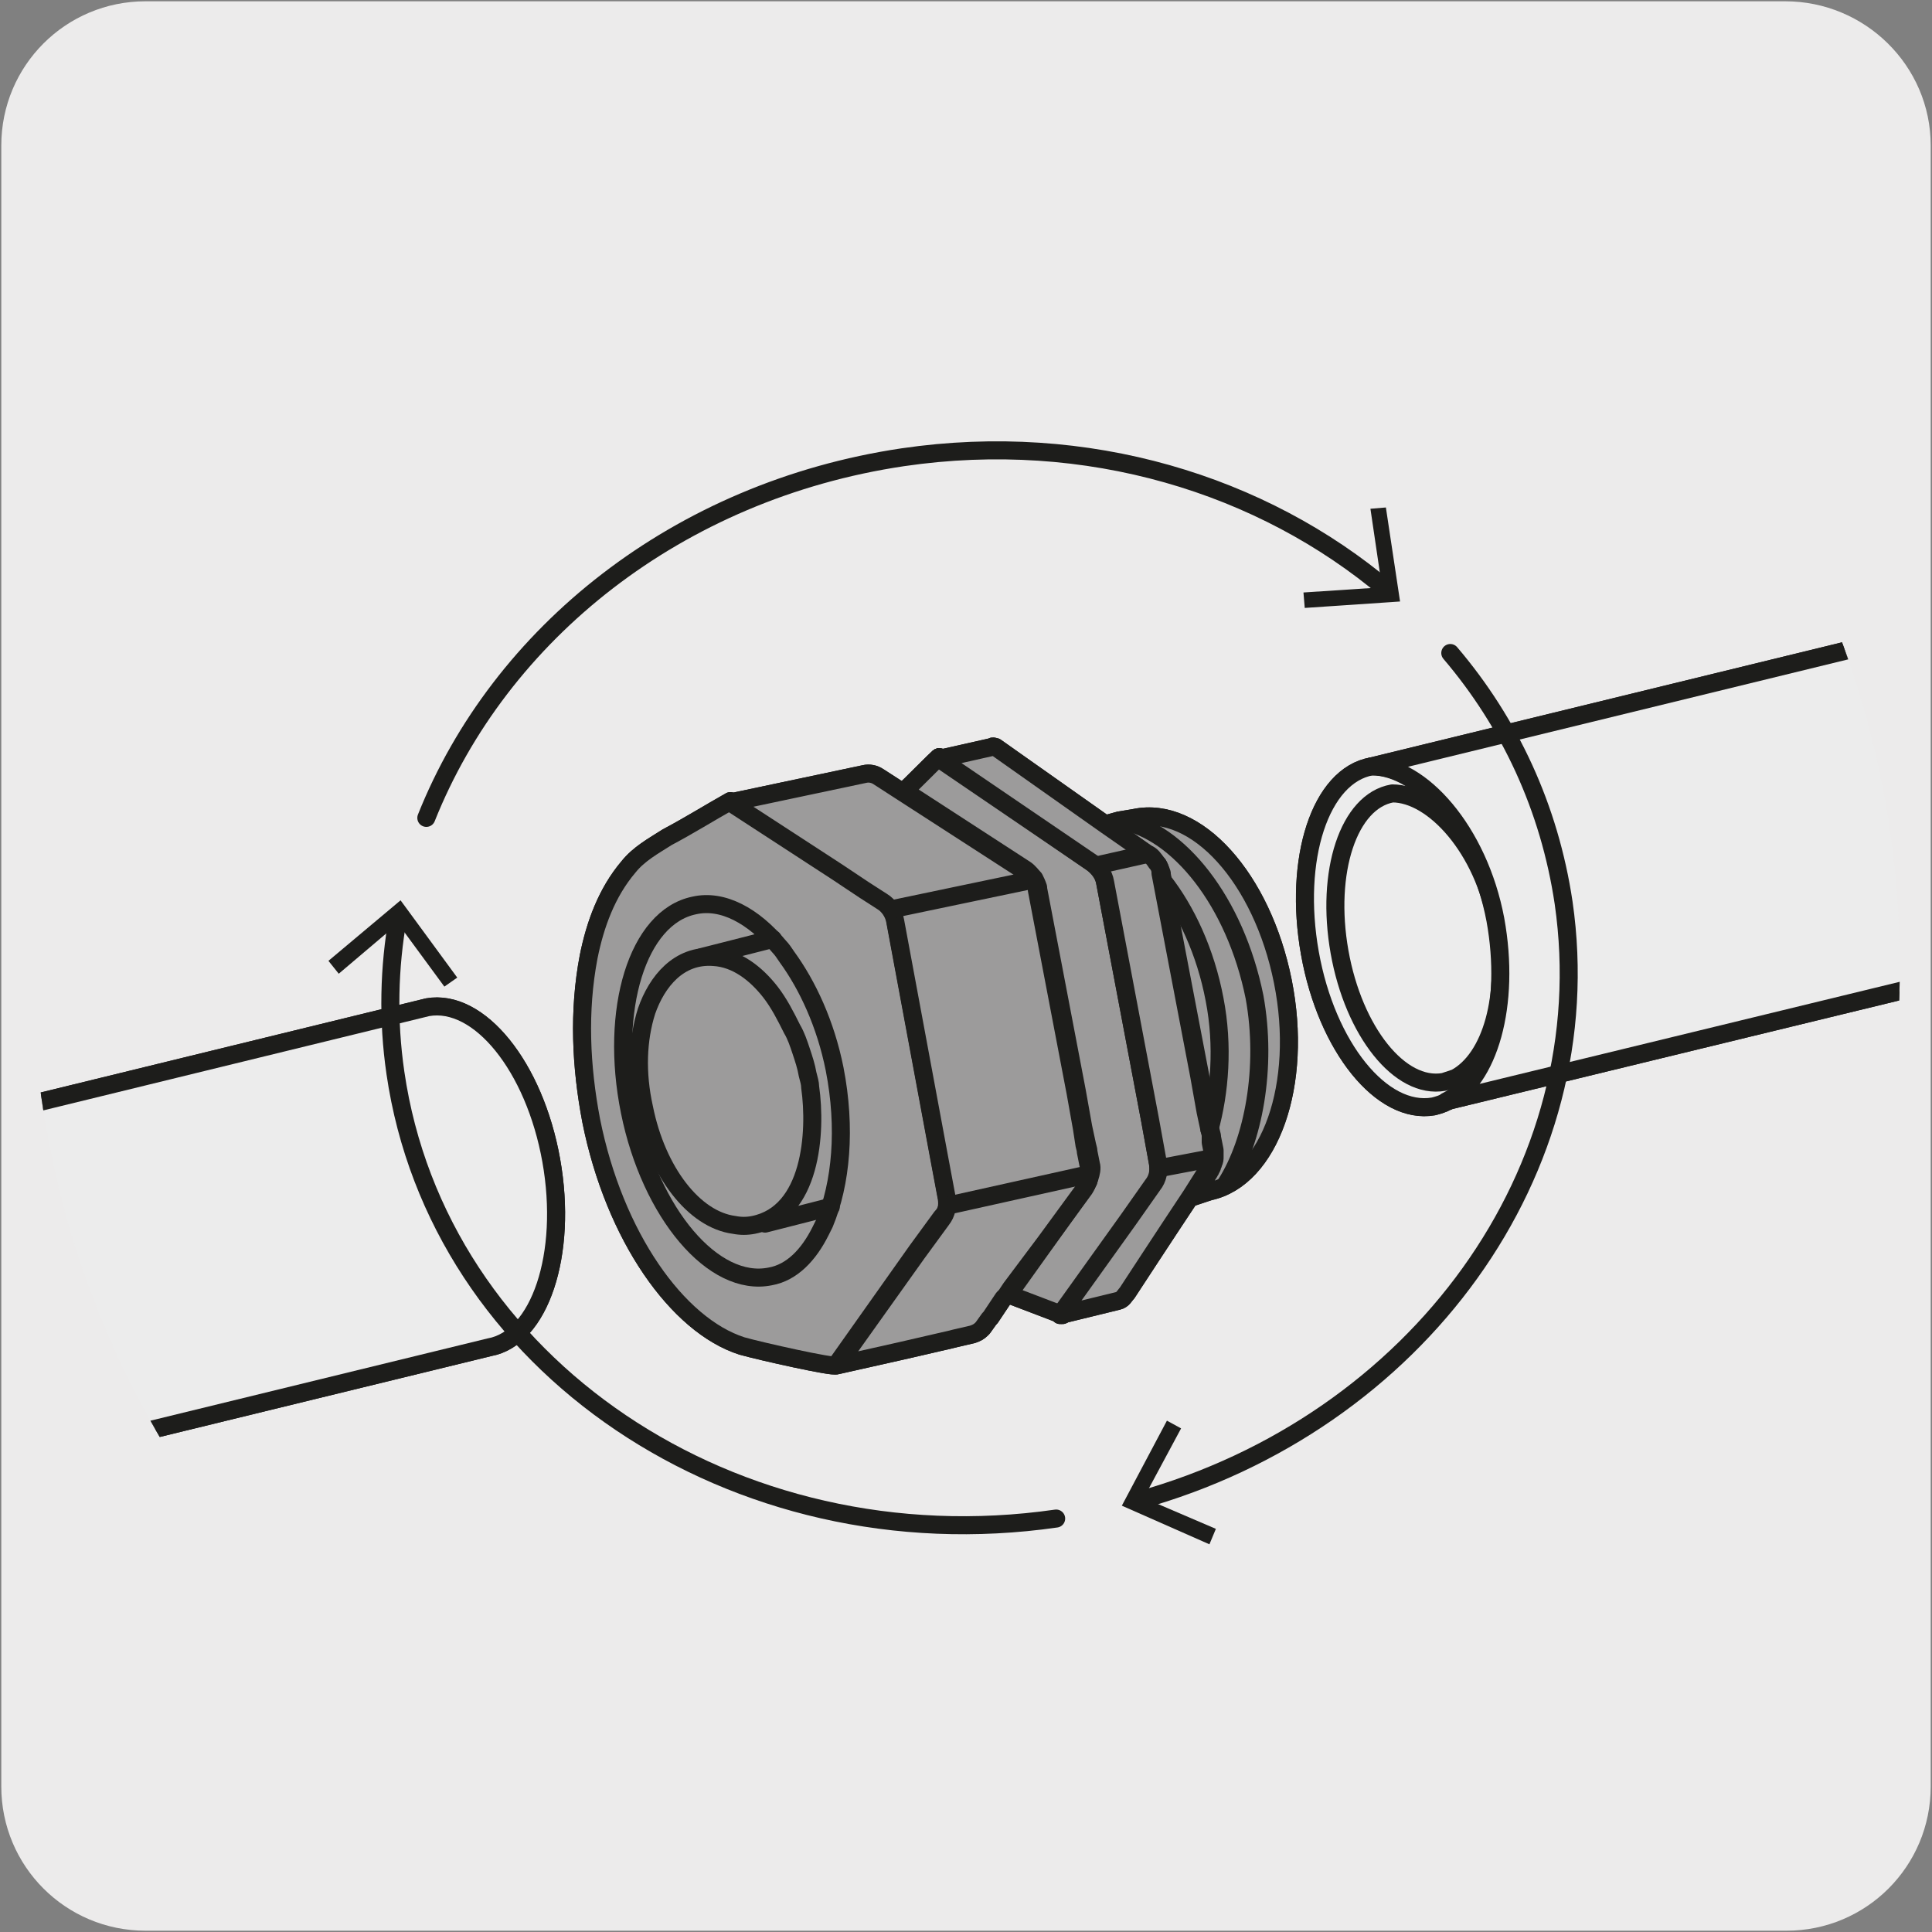 <?xml version="1.0" encoding="utf-8"?>
<!-- Generator: Adobe Illustrator 27.7.0, SVG Export Plug-In . SVG Version: 6.00 Build 0)  -->
<svg version="1.1" xmlns="http://www.w3.org/2000/svg" xmlns:xlink="http://www.w3.org/1999/xlink" x="0px" y="0px"
	 viewBox="0 0 150 150" style="enable-background:new 0 0 150 150;" xml:space="preserve">
<rect x="0" y="0" width="150" height="150" fill="#808080" stroke="none"/>
<style type="text/css">
	.st0{fill:#ECEBEB;}
	
		.st1{clip-path:url(#SVGID_00000139263005989113577670000017939300931811323810_);fill:none;stroke:#1D1D1B;stroke-width:1.4;stroke-linecap:round;stroke-linejoin:round;stroke-miterlimit:10;}
	.st2{clip-path:url(#SVGID_00000139263005989113577670000017939300931811323810_);fill:#9C9B9B;}
	.st3{clip-path:url(#SVGID_00000139263005989113577670000017939300931811323810_);fill:#ECECEC;}
	
		.st4{clip-path:url(#SVGID_00000139263005989113577670000017939300931811323810_);fill:none;stroke:#1D1D1B;stroke-width:1.4;stroke-linecap:round;stroke-linejoin:round;}
	.st5{clip-path:url(#SVGID_00000139263005989113577670000017939300931811323810_);fill:#1D1D1B;}
	.st6{display:none;}
	.st7{display:inline;}
	.st8{fill:#1D1D1B;}
</style>
<g id="Capa_1">
	<path class="st0" d="M11.3,0.1h127.3c6.2,0,11.3,5,11.3,11.2v0v127.4c0,6.2-5,11.2-11.2,11.2H11.3c-6.2,0-11.2-5-11.2-11.2V11.3
		C0.1,5.1,5.1,0.1,11.3,0.1z"/>
	<g>
		<defs>
			<path id="SVGID_1_" d="M2.5,75c0,40,32.5,72.5,72.5,72.5c40,0,72.5-32.5,72.5-72.5C147.5,35,115,2.5,75,2.5C35,2.5,2.5,35,2.5,75
				"/>
		</defs>
		<clipPath id="SVGID_00000026859211291099600640000001711954167521903253_">
			<use xlink:href="#SVGID_1_"  style="overflow:visible;"/>
		</clipPath>
		
			<path style="clip-path:url(#SVGID_00000026859211291099600640000001711954167521903253_);fill:none;stroke:#1D1D1B;stroke-width:1.4;stroke-linecap:round;stroke-linejoin:round;stroke-miterlimit:10;" d="
			M63.7,95.5c0.1-0.2,0.2-0.4,0.3-0.6C63.9,95.2,63.8,95.3,63.7,95.5z"/>
		<path style="clip-path:url(#SVGID_00000026859211291099600640000001711954167521903253_);fill:#9C9B9B;" d="M73.5,92.9l-0.6-3.2
			l-3.4-18.3c-0.1-0.6-0.5-1.1-1-1.5l-11.8-7.7c-1.6,0.9-3.2,1.9-4.9,2.8c-1.1,0.7-2.2,1.3-3,2.3c-1.7,2-2.6,4.5-3.1,7
			c-0.8,4.2-0.6,8.5,0.2,12.7c1.8,9,6.7,15.9,11.7,17.5c1.4,0.4,7.2,1.7,7.3,1.5l6.3-8.9l1.9-2.6C73.5,94.1,73.7,93.5,73.5,92.9"/>
		
			<path style="clip-path:url(#SVGID_00000026859211291099600640000001711954167521903253_);fill:none;stroke:#1D1D1B;stroke-width:1.4;stroke-linecap:round;stroke-linejoin:round;stroke-miterlimit:10;" d="
			M73.5,92.9l-0.6-3.2l-3.4-18.3c-0.1-0.6-0.5-1.1-1-1.5l-11.8-7.7c-1.6,0.9-3.2,1.9-4.9,2.8c-1.1,0.7-2.2,1.3-3,2.3
			c-1.7,2-2.6,4.5-3.1,7c-0.8,4.2-0.6,8.5,0.2,12.7c1.8,9,6.7,15.9,11.7,17.5c1.4,0.4,7.2,1.7,7.3,1.5l6.3-8.9l1.9-2.6
			C73.5,94.1,73.7,93.5,73.5,92.9z"/>
		<path style="clip-path:url(#SVGID_00000026859211291099600640000001711954167521903253_);fill:#9C9B9B;" d="M64.8,83
			c-0.7-3.5-2.1-6.5-3.7-8.7c-0.2-0.3-0.4-0.6-0.6-0.8c-2-2.4-4.4-3.7-6.6-3.2c-4.4,0.9-6.6,8.1-5,16c1.6,7.9,6.5,13.7,10.9,12.8
			c1.7-0.3,3-1.7,3.9-3.5c0.1-0.2,0.2-0.4,0.3-0.6C65.3,91.9,65.7,87.6,64.8,83"/>
		
			<path style="clip-path:url(#SVGID_00000026859211291099600640000001711954167521903253_);fill:none;stroke:#1D1D1B;stroke-width:1.4;stroke-linecap:round;stroke-linejoin:round;stroke-miterlimit:10;" d="
			M64.8,83c-0.7-3.5-2.1-6.5-3.7-8.7c-0.2-0.3-0.4-0.6-0.6-0.8c-2-2.4-4.4-3.7-6.6-3.2c-4.4,0.9-6.6,8.1-5,16
			c1.6,7.9,6.5,13.7,10.9,12.8c1.7-0.3,3-1.7,3.9-3.5c0.1-0.2,0.2-0.4,0.3-0.6C65.3,91.9,65.7,87.6,64.8,83z"/>
		<path style="clip-path:url(#SVGID_00000026859211291099600640000001711954167521903253_);fill:#9C9B9B;" d="M62.7,83.4
			c-0.1-0.6-0.3-1.2-0.5-1.8c-0.2-0.6-0.4-1.2-0.7-1.7c-0.5-1-1-2-1.7-2.9c-1.1-1.4-2.6-2.6-4.4-2.7c-2.7-0.2-4.4,1.9-5.2,4.2
			c-0.7,2.2-0.8,4.8-0.2,7.5c1,5,3.9,8.7,7,9.1c0.5,0.1,1,0.1,1.5,0c4.5-0.9,4.9-7.2,4.4-10.7C62.9,84.1,62.8,83.8,62.7,83.4"/>
		
			<path style="clip-path:url(#SVGID_00000026859211291099600640000001711954167521903253_);fill:none;stroke:#1D1D1B;stroke-width:1.4;stroke-linecap:round;stroke-linejoin:round;stroke-miterlimit:10;" d="
			M62.7,83.4c-0.1-0.6-0.3-1.2-0.5-1.8c-0.2-0.6-0.4-1.2-0.7-1.7c-0.5-1-1-2-1.7-2.9c-1.1-1.4-2.6-2.6-4.4-2.7
			c-2.7-0.2-4.4,1.9-5.2,4.2c-0.7,2.2-0.8,4.8-0.2,7.5c1,5,3.9,8.7,7,9.1c0.5,0.1,1,0.1,1.5,0c4.5-0.9,4.9-7.2,4.4-10.7
			C62.9,84.1,62.8,83.8,62.7,83.4z"/>
		
			<path style="clip-path:url(#SVGID_00000026859211291099600640000001711954167521903253_);fill:none;stroke:#1D1D1B;stroke-width:1.4;stroke-linecap:round;stroke-linejoin:round;stroke-miterlimit:10;" d="
			M72.9,58.8L72.9,58.8C72.9,58.8,72.9,58.8,72.9,58.8L72.9,58.8z"/>
		
			<path style="clip-path:url(#SVGID_00000026859211291099600640000001711954167521903253_);fill:none;stroke:#1D1D1B;stroke-width:1.4;stroke-linecap:round;stroke-linejoin:round;stroke-miterlimit:10;" d="
			M84.1,92.1L84.1,92.1c0-0.1,0.1-0.1,0.1-0.2C84.2,92,84.2,92,84.1,92.1z"/>
		<path style="clip-path:url(#SVGID_00000026859211291099600640000001711954167521903253_);fill:#9C9B9B;" d="M89.9,90.3l-0.6-3.3
			l-3.5-18.5c-0.1-0.6-0.5-1.1-1-1.5l-11.9-8.2c-0.2,0.1-2.4,2.4-2.7,2.6l9.4,6.1c0.3,0.2,0.5,0.5,0.7,0.7c0,0,0,0,0,0
			c0.1,0.2,0.2,0.4,0.3,0.7l0,0.1l3,15.7l0.5,2.8l0.3,1.4l0.1,0.4l0,0.1l0.1,0.5l0.1,0.5c0.1,0.3,0,0.7-0.1,1c0,0.1-0.1,0.2-0.1,0.3
			c0,0,0,0,0,0c0,0.1-0.1,0.1-0.1,0.2c0,0,0,0,0,0c0,0.1-0.1,0.1-0.1,0.2l-6,8.4l4.2,1.6l5.3-7.4l1.9-2.7
			C89.9,91.6,90,90.9,89.9,90.3"/>
		
			<path style="clip-path:url(#SVGID_00000026859211291099600640000001711954167521903253_);fill:none;stroke:#1D1D1B;stroke-width:1.4;stroke-linecap:round;stroke-linejoin:round;stroke-miterlimit:10;" d="
			M89.9,90.3l-0.6-3.3l-3.5-18.5c-0.1-0.6-0.5-1.1-1-1.5l-11.9-8.2c-0.2,0.1-2.4,2.4-2.7,2.6l9.4,6.1c0.3,0.2,0.5,0.5,0.7,0.7
			c0,0,0,0,0,0c0.1,0.2,0.2,0.4,0.3,0.7l0,0.1l3,15.7l0.5,2.8l0.3,1.4l0.1,0.4l0,0.1l0.1,0.5l0.1,0.5c0.1,0.3,0,0.7-0.1,1
			c0,0.1-0.1,0.2-0.1,0.3c0,0,0,0,0,0c0,0.1-0.1,0.1-0.1,0.2c0,0,0,0,0,0c0,0.1-0.1,0.1-0.1,0.2l-6,8.4l4.2,1.6l5.3-7.4l1.9-2.7
			C89.9,91.6,90,90.9,89.9,90.3z"/>
		<path style="clip-path:url(#SVGID_00000026859211291099600640000001711954167521903253_);fill:#9C9B9B;" d="M84.5,90.4l-0.1-0.5
			l-0.1-0.5l0-0.1l-0.1-0.4L84,87.6l-0.5-2.8l-3-15.7l0-0.1c0-0.2-0.1-0.5-0.3-0.7c0,0,0,0,0,0c-0.2-0.3-0.4-0.6-0.7-0.7l-11.3-7.3
			c-0.3-0.2-0.7-0.3-1.1-0.2l-10.4,2.2l8.3,5.4l2.1,1.4l1.4,0.9c0.5,0.3,0.9,0.9,1,1.5l3.4,18.3l0.6,3.2c0.1,0.6,0,1.2-0.4,1.7
			l-1.9,2.6L65,106l4.9-1.1l3.9-0.9l0.4-0.1l1.3-0.3c0,0,0,0,0,0c0,0,0,0,0,0c0.3-0.1,0.5-0.2,0.7-0.4c0,0,0.1-0.1,0.1-0.1l0.5-0.7
			l0.1-0.1l1-1.5l0.2-0.2l0.4-0.6l1.2-1.6l0.6-0.8l0.9-1.2l3-4.1c0-0.1,0.1-0.1,0.1-0.2c0,0,0,0,0,0c0-0.1,0.1-0.1,0.1-0.2
			c0,0,0,0,0,0c0-0.1,0.1-0.2,0.1-0.2C84.6,91.1,84.6,90.7,84.5,90.4"/>
		
			<path style="clip-path:url(#SVGID_00000026859211291099600640000001711954167521903253_);fill:none;stroke:#1D1D1B;stroke-width:1.4;stroke-linecap:round;stroke-linejoin:round;stroke-miterlimit:10;" d="
			M84.5,90.4l-0.1-0.5l-0.1-0.5l0-0.1l-0.1-0.4L84,87.6l-0.5-2.8l-3-15.7l0-0.1c0-0.2-0.1-0.5-0.3-0.7c0,0,0,0,0,0
			c-0.2-0.3-0.4-0.6-0.7-0.7l-11.3-7.3c-0.3-0.2-0.7-0.3-1.1-0.2l-10.4,2.2l8.3,5.4l2.1,1.4l1.4,0.9c0.5,0.3,0.9,0.9,1,1.5l3.4,18.3
			l0.6,3.2c0.1,0.6,0,1.2-0.4,1.7l-1.9,2.6L65,106l4.9-1.1l3.9-0.9l0.4-0.1l1.3-0.3c0,0,0,0,0,0c0,0,0,0,0,0
			c0.3-0.1,0.5-0.2,0.7-0.4c0,0,0.1-0.1,0.1-0.1l0.5-0.7l0.1-0.1l1-1.5l0.2-0.2l0.4-0.6l1.2-1.6l0.6-0.8l0.9-1.2l3-4.1
			c0-0.1,0.1-0.1,0.1-0.2c0,0,0,0,0,0c0-0.1,0.1-0.1,0.1-0.2c0,0,0,0,0,0c0-0.1,0.1-0.2,0.1-0.2C84.6,91.1,84.6,90.7,84.5,90.4z"/>
		
			<polygon style="clip-path:url(#SVGID_00000026859211291099600640000001711954167521903253_);fill:none;stroke:#1D1D1B;stroke-width:1.4;stroke-linecap:round;stroke-linejoin:round;stroke-miterlimit:10;" points="
			72.9,58.8 72.9,58.8 73,58.8 		"/>
		
			<polygon style="clip-path:url(#SVGID_00000026859211291099600640000001711954167521903253_);fill:none;stroke:#1D1D1B;stroke-width:1.4;stroke-linecap:round;stroke-linejoin:round;stroke-miterlimit:10;" points="
			90.1,67.9 90.1,67.8 90.1,67.8 		"/>
		
			<path style="clip-path:url(#SVGID_00000026859211291099600640000001711954167521903253_);fill:none;stroke:#1D1D1B;stroke-width:1.4;stroke-linecap:round;stroke-linejoin:round;stroke-miterlimit:10;" d="
			M94.2,89.7c0,0.2,0,0.3-0.1,0.5C94.1,90.1,94.2,89.9,94.2,89.7z"/>
		
			<path style="clip-path:url(#SVGID_00000026859211291099600640000001711954167521903253_);fill:none;stroke:#1D1D1B;stroke-width:1.4;stroke-linecap:round;stroke-linejoin:round;stroke-miterlimit:10;" d="
			M93.9,90.7c0-0.1,0.1-0.1,0.1-0.2c0,0,0,0,0,0c0,0,0,0,0,0C94,90.6,93.9,90.6,93.9,90.7z"/>
		
			<line style="clip-path:url(#SVGID_00000026859211291099600640000001711954167521903253_);fill:#9C9B9B;" x1="54.5" y1="74.3" x2="60" y2="72.9"/>
		
			<line style="clip-path:url(#SVGID_00000026859211291099600640000001711954167521903253_);fill:none;stroke:#1D1D1B;stroke-width:1.4;stroke-linecap:round;stroke-linejoin:round;stroke-miterlimit:10;" x1="54.5" y1="74.3" x2="60" y2="72.9"/>
		
			<line style="clip-path:url(#SVGID_00000026859211291099600640000001711954167521903253_);fill:#9C9B9B;" x1="59.4" y1="95" x2="64.5" y2="93.7"/>
		
			<line style="clip-path:url(#SVGID_00000026859211291099600640000001711954167521903253_);fill:none;stroke:#1D1D1B;stroke-width:1.4;stroke-linecap:round;stroke-linejoin:round;stroke-miterlimit:10;" x1="59.4" y1="95" x2="64.5" y2="93.7"/>
		<path style="clip-path:url(#SVGID_00000026859211291099600640000001711954167521903253_);fill:#9C9B9B;" d="M99.6,76.2
			c-1.6-8-6.7-13.7-11.5-12.7l-1.2,0.2L85.8,64l3.4,2.4l0,0c0.3,0.2,0.5,0.5,0.7,0.7c0,0,0,0,0,0c0.1,0.2,0.2,0.4,0.3,0.7l0,0l0,0.1
			l3,15.7l0.5,2.8l0.3,1.4l0.1,0.4l0,0.1l0.1,0.5l0.1,0.5c0,0.2,0,0.3,0,0.5c0,0.2,0,0.3-0.1,0.5c0,0.1-0.1,0.2-0.1,0.3c0,0,0,0,0,0
			c0,0.1-0.1,0.1-0.1,0.2c0,0,0,0,0,0c0,0.1-0.1,0.1-0.1,0.2h0c0,0-0.5,0.8-1.2,1.9l1.2-0.4C98.6,91.5,101.2,84.2,99.6,76.2"/>
		
			<path style="clip-path:url(#SVGID_00000026859211291099600640000001711954167521903253_);fill:none;stroke:#1D1D1B;stroke-width:1.4;stroke-linecap:round;stroke-linejoin:round;stroke-miterlimit:10;" d="
			M99.6,76.2c-1.6-8-6.7-13.7-11.5-12.7l-1.2,0.2L85.8,64l3.4,2.4l0,0c0.3,0.2,0.5,0.5,0.7,0.7c0,0,0,0,0,0c0.1,0.2,0.2,0.4,0.3,0.7
			l0,0l0,0.1l3,15.7l0.5,2.8l0.3,1.4l0.1,0.4l0,0.1l0.1,0.5l0.1,0.5c0,0.2,0,0.3,0,0.5c0,0.2,0,0.3-0.1,0.5c0,0.1-0.1,0.2-0.1,0.3
			c0,0,0,0,0,0c0,0.1-0.1,0.1-0.1,0.2c0,0,0,0,0,0c0,0.1-0.1,0.1-0.1,0.2h0c0,0-0.5,0.8-1.2,1.9l1.2-0.4
			C98.6,91.5,101.2,84.2,99.6,76.2z"/>
		<path style="clip-path:url(#SVGID_00000026859211291099600640000001711954167521903253_);fill:#9C9B9B;" d="M94.1,89.2L94,88.7
			L94,88.2l0-0.1l-0.1-0.4l-0.3-1.4l-0.5-2.8l-3-15.7l0-0.1l0,0c0-0.2-0.1-0.5-0.3-0.7c0,0,0,0,0,0c-0.2-0.3-0.4-0.6-0.7-0.7l0,0
			L85.8,64l-8.5-6c-0.1,0-0.2-0.1-0.3,0l-4,0.9l0,0c0,0,0,0-0.1,0L84.8,67c0.5,0.3,0.9,0.9,1,1.5l3.5,18.5l0.6,3.3
			c0.1,0.6,0,1.2-0.4,1.7l-1.9,2.7l-5.3,7.4c0,0,4.5-1.1,4.5-1.1c0.4-0.1,0.5-0.4,0.7-0.6c0,0,3.2-4.9,5-7.6
			c0.7-1.1,1.2-1.9,1.2-1.9c0-0.1,0.1-0.1,0.1-0.2c0,0,0,0,0,0c0-0.1,0.1-0.1,0.1-0.2c0,0,0,0,0,0c0-0.1,0.1-0.2,0.1-0.2
			c0-0.2,0.1-0.3,0.1-0.5C94.2,89.5,94.2,89.4,94.1,89.2"/>
		
			<path style="clip-path:url(#SVGID_00000026859211291099600640000001711954167521903253_);fill:none;stroke:#1D1D1B;stroke-width:1.4;stroke-linecap:round;stroke-linejoin:round;stroke-miterlimit:10;" d="
			M94.1,89.2L94,88.7L94,88.2l0-0.1l-0.1-0.4l-0.3-1.4l-0.5-2.8l-3-15.7l0-0.1l0,0c0-0.2-0.1-0.5-0.3-0.7c0,0,0,0,0,0
			c-0.2-0.3-0.4-0.6-0.7-0.7l0,0L85.8,64l-8.5-6c-0.1,0-0.2-0.1-0.3,0l-4,0.9l0,0c0,0,0,0-0.1,0L84.8,67c0.5,0.3,0.9,0.9,1,1.5
			l3.5,18.5l0.6,3.3c0.1,0.6,0,1.2-0.4,1.7l-1.9,2.7l-5.3,7.4c0,0,4.5-1.1,4.5-1.1c0.4-0.1,0.5-0.4,0.7-0.6c0,0,3.2-4.9,5-7.6
			c0.7-1.1,1.2-1.9,1.2-1.9c0-0.1,0.1-0.1,0.1-0.2c0,0,0,0,0,0c0-0.1,0.1-0.1,0.1-0.2c0,0,0,0,0,0c0-0.1,0.1-0.2,0.1-0.2
			c0-0.2,0.1-0.3,0.1-0.5C94.2,89.5,94.2,89.4,94.1,89.2z"/>
		
			<path style="clip-path:url(#SVGID_00000026859211291099600640000001711954167521903253_);fill:none;stroke:#1D1D1B;stroke-width:1.4;stroke-linecap:round;stroke-linejoin:round;stroke-miterlimit:10;" d="
			M93.9,87.7c0.8-2.9,1.1-6.5,0.4-10.1c-0.7-3.7-2.2-6.9-4-9.2"/>
		
			<path style="clip-path:url(#SVGID_00000026859211291099600640000001711954167521903253_);fill:none;stroke:#1D1D1B;stroke-width:1.4;stroke-linecap:round;stroke-linejoin:round;stroke-miterlimit:10;" d="
			M95.2,91.9c2.1-3.3,3.2-9,2.2-14.5C95.9,70,91.5,64.5,87,63.7"/>
		
			<line style="clip-path:url(#SVGID_00000026859211291099600640000001711954167521903253_);fill:none;stroke:#1D1D1B;stroke-width:1.4;stroke-linecap:round;stroke-linejoin:round;stroke-miterlimit:10;" x1="69.2" y1="70.6" x2="80.2" y2="68.3"/>
		
			<line style="clip-path:url(#SVGID_00000026859211291099600640000001711954167521903253_);fill:none;stroke:#1D1D1B;stroke-width:1.4;stroke-linecap:round;stroke-linejoin:round;stroke-miterlimit:10;" x1="85.1" y1="67.2" x2="89.1" y2="66.3"/>
		
			<line style="clip-path:url(#SVGID_00000026859211291099600640000001711954167521903253_);fill:none;stroke:#1D1D1B;stroke-width:1.4;stroke-linecap:round;stroke-linejoin:round;stroke-miterlimit:10;" x1="73.6" y1="93.6" x2="84.4" y2="91.2"/>
		
			<line style="clip-path:url(#SVGID_00000026859211291099600640000001711954167521903253_);fill:none;stroke:#1D1D1B;stroke-width:1.4;stroke-linecap:round;stroke-linejoin:round;stroke-miterlimit:10;" x1="90" y1="90.7" x2="94.2" y2="89.9"/>
		<path style="clip-path:url(#SVGID_00000026859211291099600640000001711954167521903253_);fill:#ECECEC;" d="M116.1,71.4
			c-1.2-6.9-5.8-12-9.6-11.9c-4,0.7-6.1,7.2-4.8,14.5c1.3,7.3,5.6,12.6,9.6,11.9c0.4-0.1,0.7-0.2,1.1-0.4
			C115.6,83.9,117.3,78,116.1,71.4"/>
		
			<path style="clip-path:url(#SVGID_00000026859211291099600640000001711954167521903253_);fill:none;stroke:#1D1D1B;stroke-width:1.4;stroke-linecap:round;stroke-linejoin:round;stroke-miterlimit:10;" d="
			M116.1,71.4c-1.2-6.9-5.8-12-9.6-11.9c-4,0.7-6.1,7.2-4.8,14.5c1.3,7.3,5.6,12.6,9.6,11.9c0.4-0.1,0.7-0.2,1.1-0.4
			C115.6,83.9,117.3,78,116.1,71.4z"/>
		<path style="clip-path:url(#SVGID_00000026859211291099600640000001711954167521903253_);fill:#ECECEC;" d="M116.2,71.7
			c-1-5.8-4.9-10.1-8.1-10.1c-3.4,0.6-5.2,6.1-4.1,12.3c1.1,6.2,4.7,10.7,8.1,10.1c0.3-0.1,0.6-0.2,0.9-0.3
			C115.8,82.2,117.2,77.3,116.2,71.7"/>
		
			<path style="clip-path:url(#SVGID_00000026859211291099600640000001711954167521903253_);fill:none;stroke:#1D1D1B;stroke-width:1.4;stroke-linecap:round;stroke-linejoin:round;stroke-miterlimit:10;" d="
			M116.2,71.7c-1-5.8-4.9-10.1-8.1-10.1c-3.4,0.6-5.2,6.1-4.1,12.3c1.1,6.2,4.7,10.7,8.1,10.1c0.3-0.1,0.6-0.2,0.9-0.3
			C115.8,82.2,117.2,77.3,116.2,71.7z"/>
		<path style="clip-path:url(#SVGID_00000026859211291099600640000001711954167521903253_);fill:#ECECEC;" d="M112.3,85.5
			l100.4-24.4L206.9,35L106.5,59.5c3.8,0,8.3,5,9.6,11.9C117.3,78,115.6,83.9,112.3,85.5"/>
		
			<path style="clip-path:url(#SVGID_00000026859211291099600640000001711954167521903253_);fill:none;stroke:#1D1D1B;stroke-width:1.4;stroke-linecap:round;stroke-linejoin:round;stroke-miterlimit:10;" d="
			M112.3,85.5l100.4-24.4L206.9,35L106.5,59.5c3.8,0,8.3,5,9.6,11.9C117.3,78,115.6,83.9,112.3,85.5z"/>
		<path style="clip-path:url(#SVGID_00000026859211291099600640000001711954167521903253_);fill:#ECECEC;" d="M42.8,90.1
			c-1.3-7.3-5.6-12.6-9.6-11.9C32.8,78.3-68.3,103-68.3,103l5.9,26.1L38,104.6C41.9,103.9,44.1,97.4,42.8,90.1"/>
		
			<path style="clip-path:url(#SVGID_00000026859211291099600640000001711954167521903253_);fill:none;stroke:#1D1D1B;stroke-width:1.4;stroke-linecap:round;stroke-linejoin:round;stroke-miterlimit:10;" d="
			M42.8,90.1c-1.3-7.3-5.6-12.6-9.6-11.9C32.8,78.3-68.3,103-68.3,103l5.9,26.1L38,104.6C41.9,103.9,44.1,97.4,42.8,90.1z"/>
		
			<path style="clip-path:url(#SVGID_00000026859211291099600640000001711954167521903253_);fill:none;stroke:#1D1D1B;stroke-width:1.4;stroke-linecap:round;stroke-linejoin:round;stroke-miterlimit:10;" d="
			M63.7,95.5c0.1-0.2,0.2-0.4,0.3-0.6C63.9,95.2,63.8,95.3,63.7,95.5z"/>
		<path style="clip-path:url(#SVGID_00000026859211291099600640000001711954167521903253_);fill:#9C9B9B;" d="M73.5,92.9l-0.6-3.2
			l-3.4-18.3c-0.1-0.6-0.5-1.1-1-1.5l-11.8-7.7c-1.6,0.9-3.2,1.9-4.9,2.8c-1.1,0.7-2.2,1.3-3,2.3c-1.7,2-2.6,4.5-3.1,7
			c-0.8,4.2-0.6,8.5,0.2,12.7c1.8,9,6.7,15.9,11.7,17.5c1.4,0.4,7.2,1.7,7.3,1.5l6.3-8.9l1.9-2.6C73.5,94.1,73.7,93.5,73.5,92.9"/>
		
			<path style="clip-path:url(#SVGID_00000026859211291099600640000001711954167521903253_);fill:none;stroke:#1D1D1B;stroke-width:1.4;stroke-linecap:round;stroke-linejoin:round;stroke-miterlimit:10;" d="
			M73.5,92.9l-0.6-3.2l-3.4-18.3c-0.1-0.6-0.5-1.1-1-1.5l-11.8-7.7c-1.6,0.9-3.2,1.9-4.9,2.8c-1.1,0.7-2.2,1.3-3,2.3
			c-1.7,2-2.6,4.5-3.1,7c-0.8,4.2-0.6,8.5,0.2,12.7c1.8,9,6.7,15.9,11.7,17.5c1.4,0.4,7.2,1.7,7.3,1.5l6.3-8.9l1.9-2.6
			C73.5,94.1,73.7,93.5,73.5,92.9z"/>
		<path style="clip-path:url(#SVGID_00000026859211291099600640000001711954167521903253_);fill:#9C9B9B;" d="M64.8,83
			c-0.7-3.5-2.1-6.5-3.7-8.7c-0.2-0.3-0.4-0.6-0.6-0.8c-2-2.4-4.4-3.7-6.6-3.2c-4.4,0.9-6.6,8.1-5,16c1.6,7.9,6.5,13.7,10.9,12.8
			c1.7-0.3,3-1.7,3.9-3.5c0.1-0.2,0.2-0.4,0.3-0.6C65.3,91.9,65.7,87.6,64.8,83"/>
		
			<path style="clip-path:url(#SVGID_00000026859211291099600640000001711954167521903253_);fill:none;stroke:#1D1D1B;stroke-width:1.4;stroke-linecap:round;stroke-linejoin:round;stroke-miterlimit:10;" d="
			M64.8,83c-0.7-3.5-2.1-6.5-3.7-8.7c-0.2-0.3-0.4-0.6-0.6-0.8c-2-2.4-4.4-3.7-6.6-3.2c-4.4,0.9-6.6,8.1-5,16
			c1.6,7.9,6.5,13.7,10.9,12.8c1.7-0.3,3-1.7,3.9-3.5c0.1-0.2,0.2-0.4,0.3-0.6C65.3,91.9,65.7,87.6,64.8,83z"/>
		<path style="clip-path:url(#SVGID_00000026859211291099600640000001711954167521903253_);fill:#9C9B9B;" d="M62.7,83.4
			c-0.1-0.6-0.3-1.2-0.5-1.8c-0.2-0.6-0.4-1.2-0.7-1.7c-0.5-1-1-2-1.7-2.9c-1.1-1.4-2.6-2.6-4.4-2.7c-2.7-0.2-4.4,1.9-5.2,4.2
			c-0.7,2.2-0.8,4.8-0.2,7.5c1,5,3.9,8.7,7,9.1c0.5,0.1,1,0.1,1.5,0c4.5-0.9,4.9-7.2,4.4-10.7C62.9,84.1,62.8,83.8,62.7,83.4"/>
		
			<path style="clip-path:url(#SVGID_00000026859211291099600640000001711954167521903253_);fill:none;stroke:#1D1D1B;stroke-width:1.4;stroke-linecap:round;stroke-linejoin:round;stroke-miterlimit:10;" d="
			M62.7,83.4c-0.1-0.6-0.3-1.2-0.5-1.8c-0.2-0.6-0.4-1.2-0.7-1.7c-0.5-1-1-2-1.7-2.9c-1.1-1.4-2.6-2.6-4.4-2.7
			c-2.7-0.2-4.4,1.9-5.2,4.2c-0.7,2.2-0.8,4.8-0.2,7.5c1,5,3.9,8.7,7,9.1c0.5,0.1,1,0.1,1.5,0c4.5-0.9,4.9-7.2,4.4-10.7
			C62.9,84.1,62.8,83.8,62.7,83.4z"/>
		
			<path style="clip-path:url(#SVGID_00000026859211291099600640000001711954167521903253_);fill:none;stroke:#1D1D1B;stroke-width:1.4;stroke-linecap:round;stroke-linejoin:round;stroke-miterlimit:10;" d="
			M72.9,58.8L72.9,58.8C72.9,58.8,72.9,58.8,72.9,58.8L72.9,58.8z"/>
		
			<path style="clip-path:url(#SVGID_00000026859211291099600640000001711954167521903253_);fill:none;stroke:#1D1D1B;stroke-width:1.4;stroke-linecap:round;stroke-linejoin:round;stroke-miterlimit:10;" d="
			M84.1,92.1L84.1,92.1c0-0.1,0.1-0.1,0.1-0.2C84.2,92,84.2,92,84.1,92.1z"/>
		<path style="clip-path:url(#SVGID_00000026859211291099600640000001711954167521903253_);fill:#9C9B9B;" d="M89.9,90.3l-0.6-3.3
			l-3.5-18.5c-0.1-0.6-0.5-1.1-1-1.5l-11.9-8.2c-0.2,0.1-2.4,2.4-2.7,2.6l9.4,6.1c0.3,0.2,0.5,0.5,0.7,0.7c0,0,0,0,0,0
			c0.1,0.2,0.2,0.4,0.3,0.7l0,0.1l3,15.7l0.5,2.8l0.3,1.4l0.1,0.4l0,0.1l0.1,0.5l0.1,0.5c0.1,0.3,0,0.7-0.1,1c0,0.1-0.1,0.2-0.1,0.3
			c0,0,0,0,0,0c0,0.1-0.1,0.1-0.1,0.2c0,0,0,0,0,0c0,0.1-0.1,0.1-0.1,0.2l-6,8.4l4.2,1.6l5.3-7.4l1.9-2.7
			C89.9,91.6,90,90.9,89.9,90.3"/>
		
			<path style="clip-path:url(#SVGID_00000026859211291099600640000001711954167521903253_);fill:none;stroke:#1D1D1B;stroke-width:1.4;stroke-linecap:round;stroke-linejoin:round;stroke-miterlimit:10;" d="
			M89.9,90.3l-0.6-3.3l-3.5-18.5c-0.1-0.6-0.5-1.1-1-1.5l-11.9-8.2c-0.2,0.1-2.4,2.4-2.7,2.6l9.4,6.1c0.3,0.2,0.5,0.5,0.7,0.7
			c0,0,0,0,0,0c0.1,0.2,0.2,0.4,0.3,0.7l0,0.1l3,15.7l0.5,2.8l0.3,1.4l0.1,0.4l0,0.1l0.1,0.5l0.1,0.5c0.1,0.3,0,0.7-0.1,1
			c0,0.1-0.1,0.2-0.1,0.3c0,0,0,0,0,0c0,0.1-0.1,0.1-0.1,0.2c0,0,0,0,0,0c0,0.1-0.1,0.1-0.1,0.2l-6,8.4l4.2,1.6l5.3-7.4l1.9-2.7
			C89.9,91.6,90,90.9,89.9,90.3z"/>
		<path style="clip-path:url(#SVGID_00000026859211291099600640000001711954167521903253_);fill:#9C9B9B;" d="M84.5,90.4l-0.1-0.5
			l-0.1-0.5l0-0.1l-0.1-0.4L84,87.6l-0.5-2.8l-3-15.7l0-0.1c0-0.2-0.1-0.5-0.3-0.7c0,0,0,0,0,0c-0.2-0.3-0.4-0.6-0.7-0.7l-11.3-7.3
			c-0.3-0.2-0.7-0.3-1.1-0.2l-10.4,2.2l8.3,5.4l2.1,1.4l1.4,0.9c0.5,0.3,0.9,0.9,1,1.5l3.4,18.3l0.6,3.2c0.1,0.6,0,1.2-0.4,1.7
			l-1.9,2.6L65,106l4.9-1.1l3.9-0.9l0.4-0.1l1.3-0.3c0,0,0,0,0,0c0,0,0,0,0,0c0.3-0.1,0.5-0.2,0.7-0.4c0,0,0.1-0.1,0.1-0.1l0.5-0.7
			l0.1-0.1l1-1.5l0.2-0.2l0.4-0.6l1.2-1.6l0.6-0.8l0.9-1.2l3-4.1c0-0.1,0.1-0.1,0.1-0.2c0,0,0,0,0,0c0-0.1,0.1-0.1,0.1-0.2
			c0,0,0,0,0,0c0-0.1,0.1-0.2,0.1-0.2C84.6,91.1,84.6,90.7,84.5,90.4"/>
		
			<path style="clip-path:url(#SVGID_00000026859211291099600640000001711954167521903253_);fill:none;stroke:#1D1D1B;stroke-width:1.4;stroke-linecap:round;stroke-linejoin:round;stroke-miterlimit:10;" d="
			M84.5,90.4l-0.1-0.5l-0.1-0.5l0-0.1l-0.1-0.4L84,87.6l-0.5-2.8l-3-15.7l0-0.1c0-0.2-0.1-0.5-0.3-0.7c0,0,0,0,0,0
			c-0.2-0.3-0.4-0.6-0.7-0.7l-11.3-7.3c-0.3-0.2-0.7-0.3-1.1-0.2l-10.4,2.2l8.3,5.4l2.1,1.4l1.4,0.9c0.5,0.3,0.9,0.9,1,1.5l3.4,18.3
			l0.6,3.2c0.1,0.6,0,1.2-0.4,1.7l-1.9,2.6L65,106l4.9-1.1l3.9-0.9l0.4-0.1l1.3-0.3c0,0,0,0,0,0c0,0,0,0,0,0
			c0.3-0.1,0.5-0.2,0.7-0.4c0,0,0.1-0.1,0.1-0.1l0.5-0.7l0.1-0.1l1-1.5l0.2-0.2l0.4-0.6l1.2-1.6l0.6-0.8l0.9-1.2l3-4.1
			c0-0.1,0.1-0.1,0.1-0.2c0,0,0,0,0,0c0-0.1,0.1-0.1,0.1-0.2c0,0,0,0,0,0c0-0.1,0.1-0.2,0.1-0.2C84.6,91.1,84.6,90.7,84.5,90.4z"/>
		
			<polygon style="clip-path:url(#SVGID_00000026859211291099600640000001711954167521903253_);fill:none;stroke:#1D1D1B;stroke-width:1.4;stroke-linecap:round;stroke-linejoin:round;stroke-miterlimit:10;" points="
			72.9,58.8 72.9,58.8 73,58.8 		"/>
		
			<polygon style="clip-path:url(#SVGID_00000026859211291099600640000001711954167521903253_);fill:none;stroke:#1D1D1B;stroke-width:1.4;stroke-linecap:round;stroke-linejoin:round;stroke-miterlimit:10;" points="
			90.1,67.9 90.1,67.8 90.1,67.8 		"/>
		
			<path style="clip-path:url(#SVGID_00000026859211291099600640000001711954167521903253_);fill:none;stroke:#1D1D1B;stroke-width:1.4;stroke-linecap:round;stroke-linejoin:round;stroke-miterlimit:10;" d="
			M94.2,89.7c0,0.2,0,0.3-0.1,0.5C94.1,90.1,94.2,89.9,94.2,89.7z"/>
		
			<path style="clip-path:url(#SVGID_00000026859211291099600640000001711954167521903253_);fill:none;stroke:#1D1D1B;stroke-width:1.4;stroke-linecap:round;stroke-linejoin:round;stroke-miterlimit:10;" d="
			M93.9,90.7c0-0.1,0.1-0.1,0.1-0.2c0,0,0,0,0,0c0,0,0,0,0,0C94,90.6,93.9,90.6,93.9,90.7z"/>
		
			<line style="clip-path:url(#SVGID_00000026859211291099600640000001711954167521903253_);fill:#9C9B9B;" x1="54.5" y1="74.3" x2="60" y2="72.9"/>
		
			<line style="clip-path:url(#SVGID_00000026859211291099600640000001711954167521903253_);fill:none;stroke:#1D1D1B;stroke-width:1.4;stroke-linecap:round;stroke-linejoin:round;stroke-miterlimit:10;" x1="54.5" y1="74.3" x2="60" y2="72.9"/>
		
			<line style="clip-path:url(#SVGID_00000026859211291099600640000001711954167521903253_);fill:#9C9B9B;" x1="59.4" y1="95" x2="64.5" y2="93.7"/>
		
			<line style="clip-path:url(#SVGID_00000026859211291099600640000001711954167521903253_);fill:none;stroke:#1D1D1B;stroke-width:1.4;stroke-linecap:round;stroke-linejoin:round;stroke-miterlimit:10;" x1="59.4" y1="95" x2="64.5" y2="93.7"/>
		<path style="clip-path:url(#SVGID_00000026859211291099600640000001711954167521903253_);fill:#9C9B9B;" d="M99.6,76.2
			c-1.6-8-6.7-13.7-11.5-12.7l-1.2,0.2L85.8,64l3.4,2.4l0,0c0.3,0.2,0.5,0.5,0.7,0.7c0,0,0,0,0,0c0.1,0.2,0.2,0.4,0.3,0.7l0,0l0,0.1
			l3,15.7l0.5,2.8l0.3,1.4l0.1,0.4l0,0.1l0.1,0.5l0.1,0.5c0,0.2,0,0.3,0,0.5c0,0.2,0,0.3-0.1,0.5c0,0.1-0.1,0.2-0.1,0.3c0,0,0,0,0,0
			c0,0.1-0.1,0.1-0.1,0.2c0,0,0,0,0,0c0,0.1-0.1,0.1-0.1,0.2h0c0,0-0.5,0.8-1.2,1.9l1.2-0.4C98.6,91.5,101.2,84.2,99.6,76.2"/>
		
			<path style="clip-path:url(#SVGID_00000026859211291099600640000001711954167521903253_);fill:none;stroke:#1D1D1B;stroke-width:1.4;stroke-linecap:round;stroke-linejoin:round;stroke-miterlimit:10;" d="
			M99.6,76.2c-1.6-8-6.7-13.7-11.5-12.7l-1.2,0.2L85.8,64l3.4,2.4l0,0c0.3,0.2,0.5,0.5,0.7,0.7c0,0,0,0,0,0c0.1,0.2,0.2,0.4,0.3,0.7
			l0,0l0,0.1l3,15.7l0.5,2.8l0.3,1.4l0.1,0.4l0,0.1l0.1,0.5l0.1,0.5c0,0.2,0,0.3,0,0.5c0,0.2,0,0.3-0.1,0.5c0,0.1-0.1,0.2-0.1,0.3
			c0,0,0,0,0,0c0,0.1-0.1,0.1-0.1,0.2c0,0,0,0,0,0c0,0.1-0.1,0.1-0.1,0.2h0c0,0-0.5,0.8-1.2,1.9l1.2-0.4
			C98.6,91.5,101.2,84.2,99.6,76.2z"/>
		<path style="clip-path:url(#SVGID_00000026859211291099600640000001711954167521903253_);fill:#9C9B9B;" d="M94.1,89.2L94,88.7
			L94,88.2l0-0.1l-0.1-0.4l-0.3-1.4l-0.5-2.8l-3-15.7l0-0.1l0,0c0-0.2-0.1-0.5-0.3-0.7c0,0,0,0,0,0c-0.2-0.3-0.4-0.6-0.7-0.7l0,0
			L85.8,64l-8.5-6c-0.1,0-0.2-0.1-0.3,0l-4,0.9l0,0c0,0,0,0-0.1,0L84.8,67c0.5,0.3,0.9,0.9,1,1.5l3.5,18.5l0.6,3.3
			c0.1,0.6,0,1.2-0.4,1.7l-1.9,2.7l-5.3,7.4c0,0,4.5-1.1,4.5-1.1c0.4-0.1,0.5-0.4,0.7-0.6c0,0,3.2-4.9,5-7.6
			c0.7-1.1,1.2-1.9,1.2-1.9c0-0.1,0.1-0.1,0.1-0.2c0,0,0,0,0,0c0-0.1,0.1-0.1,0.1-0.2c0,0,0,0,0,0c0-0.1,0.1-0.2,0.1-0.2
			c0-0.2,0.1-0.3,0.1-0.5C94.2,89.5,94.2,89.4,94.1,89.2"/>
		
			<path style="clip-path:url(#SVGID_00000026859211291099600640000001711954167521903253_);fill:none;stroke:#1D1D1B;stroke-width:1.4;stroke-linecap:round;stroke-linejoin:round;stroke-miterlimit:10;" d="
			M94.1,89.2L94,88.7L94,88.2l0-0.1l-0.1-0.4l-0.3-1.4l-0.5-2.8l-3-15.7l0-0.1l0,0c0-0.2-0.1-0.5-0.3-0.7c0,0,0,0,0,0
			c-0.2-0.3-0.4-0.6-0.7-0.7l0,0L85.8,64l-8.5-6c-0.1,0-0.2-0.1-0.3,0l-4,0.9l0,0c0,0,0,0-0.1,0L84.8,67c0.5,0.3,0.9,0.9,1,1.5
			l3.5,18.5l0.6,3.3c0.1,0.6,0,1.2-0.4,1.7l-1.9,2.7l-5.3,7.4c0,0,4.5-1.1,4.5-1.1c0.4-0.1,0.5-0.4,0.7-0.6c0,0,3.2-4.9,5-7.6
			c0.7-1.1,1.2-1.9,1.2-1.9c0-0.1,0.1-0.1,0.1-0.2c0,0,0,0,0,0c0-0.1,0.1-0.1,0.1-0.2c0,0,0,0,0,0c0-0.1,0.1-0.2,0.1-0.2
			c0-0.2,0.1-0.3,0.1-0.5C94.2,89.5,94.2,89.4,94.1,89.2z"/>
		
			<path style="clip-path:url(#SVGID_00000026859211291099600640000001711954167521903253_);fill:none;stroke:#1D1D1B;stroke-width:1.4;stroke-linecap:round;stroke-linejoin:round;stroke-miterlimit:10;" d="
			M93.9,87.7c0.8-2.9,1.1-6.5,0.4-10.1c-0.7-3.7-2.2-6.9-4-9.2"/>
		
			<path style="clip-path:url(#SVGID_00000026859211291099600640000001711954167521903253_);fill:none;stroke:#1D1D1B;stroke-width:1.4;stroke-linecap:round;stroke-linejoin:round;stroke-miterlimit:10;" d="
			M95.2,91.9c2.1-3.3,3.2-9,2.2-14.5C95.9,70,91.5,64.5,87,63.7"/>
		
			<line style="clip-path:url(#SVGID_00000026859211291099600640000001711954167521903253_);fill:none;stroke:#1D1D1B;stroke-width:1.4;stroke-linecap:round;stroke-linejoin:round;stroke-miterlimit:10;" x1="69.2" y1="70.6" x2="80.2" y2="68.3"/>
		
			<line style="clip-path:url(#SVGID_00000026859211291099600640000001711954167521903253_);fill:none;stroke:#1D1D1B;stroke-width:1.4;stroke-linecap:round;stroke-linejoin:round;stroke-miterlimit:10;" x1="85.1" y1="67.2" x2="89.1" y2="66.3"/>
		
			<line style="clip-path:url(#SVGID_00000026859211291099600640000001711954167521903253_);fill:none;stroke:#1D1D1B;stroke-width:1.4;stroke-linecap:round;stroke-linejoin:round;stroke-miterlimit:10;" x1="73.6" y1="93.6" x2="84.4" y2="91.2"/>
		
			<line style="clip-path:url(#SVGID_00000026859211291099600640000001711954167521903253_);fill:none;stroke:#1D1D1B;stroke-width:1.4;stroke-linecap:round;stroke-linejoin:round;stroke-miterlimit:10;" x1="90" y1="90.7" x2="94.2" y2="89.9"/>
		<path style="clip-path:url(#SVGID_00000026859211291099600640000001711954167521903253_);fill:#ECECEC;" d="M116.1,71.4
			c-1.2-6.9-5.8-12-9.6-11.9c-4,0.7-6.1,7.2-4.8,14.5c1.3,7.3,5.6,12.6,9.6,11.9c0.4-0.1,0.7-0.2,1.1-0.4
			C115.6,83.9,117.3,78,116.1,71.4"/>
		
			<path style="clip-path:url(#SVGID_00000026859211291099600640000001711954167521903253_);fill:none;stroke:#1D1D1B;stroke-width:1.4;stroke-linecap:round;stroke-linejoin:round;stroke-miterlimit:10;" d="
			M116.1,71.4c-1.2-6.9-5.8-12-9.6-11.9c-4,0.7-6.1,7.2-4.8,14.5c1.3,7.3,5.6,12.6,9.6,11.9c0.4-0.1,0.7-0.2,1.1-0.4
			C115.6,83.9,117.3,78,116.1,71.4z"/>
		<path style="clip-path:url(#SVGID_00000026859211291099600640000001711954167521903253_);fill:#ECECEC;" d="M116.2,71.7
			c-1-5.8-4.9-10.1-8.1-10.1c-3.4,0.6-5.2,6.1-4.1,12.3c1.1,6.2,4.7,10.7,8.1,10.1c0.3-0.1,0.6-0.2,0.9-0.3
			C115.8,82.2,117.2,77.3,116.2,71.7"/>
		
			<path style="clip-path:url(#SVGID_00000026859211291099600640000001711954167521903253_);fill:none;stroke:#1D1D1B;stroke-width:1.4;stroke-linecap:round;stroke-linejoin:round;stroke-miterlimit:10;" d="
			M116.2,71.7c-1-5.8-4.9-10.1-8.1-10.1c-3.4,0.6-5.2,6.1-4.1,12.3c1.1,6.2,4.7,10.7,8.1,10.1c0.3-0.1,0.6-0.2,0.9-0.3
			C115.8,82.2,117.2,77.3,116.2,71.7z"/>
		<path style="clip-path:url(#SVGID_00000026859211291099600640000001711954167521903253_);fill:#ECECEC;" d="M112.3,85.5
			l100.4-24.4L206.9,35L106.5,59.5c3.8,0,8.3,5,9.6,11.9C117.3,78,115.6,83.9,112.3,85.5"/>
		
			<path style="clip-path:url(#SVGID_00000026859211291099600640000001711954167521903253_);fill:none;stroke:#1D1D1B;stroke-width:1.4;stroke-linecap:round;stroke-linejoin:round;stroke-miterlimit:10;" d="
			M112.3,85.5l100.4-24.4L206.9,35L106.5,59.5c3.8,0,8.3,5,9.6,11.9C117.3,78,115.6,83.9,112.3,85.5z"/>
		<path style="clip-path:url(#SVGID_00000026859211291099600640000001711954167521903253_);fill:#ECECEC;" d="M42.8,90.1
			c-1.3-7.3-5.6-12.6-9.6-11.9C32.8,78.3-68.3,103-68.3,103l5.9,26.1L38,104.6C41.9,103.9,44.1,97.4,42.8,90.1"/>
		
			<path style="clip-path:url(#SVGID_00000026859211291099600640000001711954167521903253_);fill:none;stroke:#1D1D1B;stroke-width:1.4;stroke-linecap:round;stroke-linejoin:round;stroke-miterlimit:10;" d="
			M42.8,90.1c-1.3-7.3-5.6-12.6-9.6-11.9C32.8,78.3-68.3,103-68.3,103l5.9,26.1L38,104.6C41.9,103.9,44.1,97.4,42.8,90.1z"/>
		
			<path style="clip-path:url(#SVGID_00000026859211291099600640000001711954167521903253_);fill:none;stroke:#1D1D1B;stroke-width:1.4;stroke-linecap:round;stroke-linejoin:round;" d="
			M33.1,63.5c5.7-14.3,19.5-25.4,37-28c14.3-2.1,27.9,2.1,37.6,10.3"/>
		<polygon style="clip-path:url(#SVGID_00000026859211291099600640000001711954167521903253_);fill:#1D1D1B;" points="101.3,47.2 
			101.2,46 107.3,45.6 106.4,39.5 107.6,39.4 108.7,46.7 		"/>
		
			<path style="clip-path:url(#SVGID_00000026859211291099600640000001711954167521903253_);fill:none;stroke:#1D1D1B;stroke-width:1.4;stroke-linecap:round;stroke-linejoin:round;" d="
			M82,117.9c-25,3.6-48-11.9-51.3-34.6c-0.6-4.1-0.5-8.2,0.2-12.1"/>
		<polygon style="clip-path:url(#SVGID_00000026859211291099600640000001711954167521903253_);fill:#1D1D1B;" points="35.5,75.9 
			34.5,76.6 30.9,71.7 26.3,75.6 25.5,74.6 31.1,69.9 		"/>
		
			<path style="clip-path:url(#SVGID_00000026859211291099600640000001711954167521903253_);fill:none;stroke:#1D1D1B;stroke-width:1.4;stroke-linecap:round;stroke-linejoin:round;" d="
			M112.6,50.7c4.6,5.4,7.7,12,8.8,19.4c3,20.8-11.4,40.4-33,46.4"/>
		<polygon style="clip-path:url(#SVGID_00000026859211291099600640000001711954167521903253_);fill:#1D1D1B;" points="90.6,110.3 
			91.7,110.9 88.8,116.3 94.4,118.7 93.9,119.9 87.1,116.9 		"/>
	</g>
</g>
<g id="Capa_2" class="st6">
	<g class="st7">
		<path class="st8" d="M90.2,102.1l-1.2,0.7l-0.9-1.6l1.2-0.7L90.2,102.1z M74.9,28.2c0,0.2,0,0.3,0,0.5l0,0
			c-0.1,1.7-0.9,3.2-2.2,4.3c-1.4,1.1-3.1,1.5-4.9,1.2c-3.6-0.6-6.4-3.8-6.1-7.5c0.1-1.7,0.9-3.2,2.2-4.3c1.3-1.1,3.1-1.5,4.9-1.2
			C72.3,21.7,74.9,24.8,74.9,28.2z M63.6,27.1c0,2.5,2,4.8,4.6,5.2c1.3,0.2,2.5-0.1,3.4-0.8c0.9-0.7,1.4-1.8,1.5-3l0,0
			c0.1-2.5-1.9-5.1-4.5-5.5c-1.3-0.2-2.5,0.1-3.4,0.8c-0.9,0.7-1.4,1.8-1.5,3C63.6,26.9,63.6,27,63.6,27.1z"/>
	</g>
	<g class="st7">
		<path class="st8" d="M114.1,72.8c0.1,11.8-6,22.1-16.2,26.9l0.3,15.4c0,0,0,0,0,0c0,0.4-0.3,0.8-0.6,0.9l-8.4,2.8
			c-0.2,0.1-0.3,0.1-0.5,0.1l-3-0.4c-0.5-0.1-0.8-0.4-0.8-0.9l0-5.1c-0.1-5.6-5.8-10.1-12.9-10.1c-6.9,0.1-12.6,4.6-12.7,10.1
			c0,0.1,0,0.1,0,0.2l0,1.1c0,0.3-0.1,0.5-0.3,0.7c-0.2,0.2-0.5,0.3-0.7,0.2l-4.1-0.6c-0.4-0.1-0.8-0.4-0.8-0.9l-0.3-15.6
			C42.7,90,36.1,77.9,35.9,66c0-0.1,0-0.2,0-0.3c-0.1-12.4,6.5-22.9,17.3-27.5l-0.2-13.6c0,0,0-0.1,0-0.1
			c-0.1-6.8,4.1-12.4,10.3-14.1c0,0,0.1,0,0.1,0l8.1-2.7c2.2-0.7,4.5-0.9,6.9-0.5c9.3,1.3,17,9.9,17.2,19.1l0.2,13.8
			c11.1,7.6,18.1,20,18.4,32.6l0,0C114.1,72.6,114.1,72.7,114.1,72.8z M96.1,99.1c0-0.4,0.2-0.7,0.5-0.8c9.9-4.5,15.7-14,15.6-25.5
			c0-0.1,0-0.2,0-0.3l0,0c-0.2-12.1-7.1-24.1-17.9-31.3c-0.3-0.2-0.4-0.5-0.4-0.8l-0.3-14.3C93.5,17.8,86.5,10,78.1,8.9
			c-2.1-0.3-4.2-0.1-6.1,0.5l-1.8,0.6c9.2,1.4,16.7,9.9,16.9,19c0,0,0,0,0,0l0.2,13.8c11.1,7.6,18.1,20,18.4,32.6
			c0.2,8.6-2.9,16.1-8.3,21.6c-2.1,2.1-4.5,3.9-7.2,5.3l-0.7,0.4l0.3,14.2l6.6-2.2L96.1,99.1C96.1,99.1,96.1,99.1,96.1,99.1z
			 M96.9,94.6c4.5-5,6.9-11.6,6.8-19c0-0.1-0.1-0.2,0-0.3c-0.2-12.1-7.1-24.1-17.9-31.3c-0.3-0.2-0.4-0.5-0.4-0.8L85.2,29
			C85,20.6,78,12.9,69.6,11.7c-0.9-0.1-1.8-0.2-2.8-0.1l-0.4,0c-6.9,0.5-11.6,5.8-11.6,12.8c0,0,0,0.1,0,0.1L55,38.8c0,0,0,0,0,0
			c0,0.4-0.2,0.7-0.6,0.9c-10.4,4.2-16.8,14.1-16.7,26c0,0.1,0,0.2,0,0.3c0.2,11.5,6.6,23.2,16.8,30.5c0.2,0.2,0.4,0.4,0.4,0.7
			l0.3,15.2l2.2,0.3l0-0.2c0-0.1,0-0.2,0-0.3c0.2-6.5,6.6-11.6,14.5-11.7c8.1-0.1,14.7,5.3,14.7,11.9l0,4.3l1.2,0.2L87.6,102
			c0,0,0,0,0,0c0-0.3,0.2-0.7,0.5-0.8l1.2-0.7C92.3,99,94.8,97,96.9,94.6z"/>
	</g>
	<g class="st7">
		<path class="st8" d="M93.2,115.5l0.2,20.5c0,4.5-9.1,7-17.8,7.1s-17.9-2.3-17.9-6.8l-0.2-23.9c0.1-6.6,6.5-11.9,14.5-11.9
			c8.1-0.1,14.7,5.3,14.7,11.9l0,4.3l2,0.3L93.2,115.5z M59.5,136.4c0,2.4,6.9,5,16.1,4.9c9.2-0.1,16-2.8,16-5.2l-0.2-18l-2.4,0.8
			l-4-0.6l-0.1-5.9c-0.1-5.6-5.8-10.1-12.9-10.1c-6.9,0.1-12.6,4.6-12.7,10.1L59.5,136.4z"/>
	</g>
</g>
</svg>
